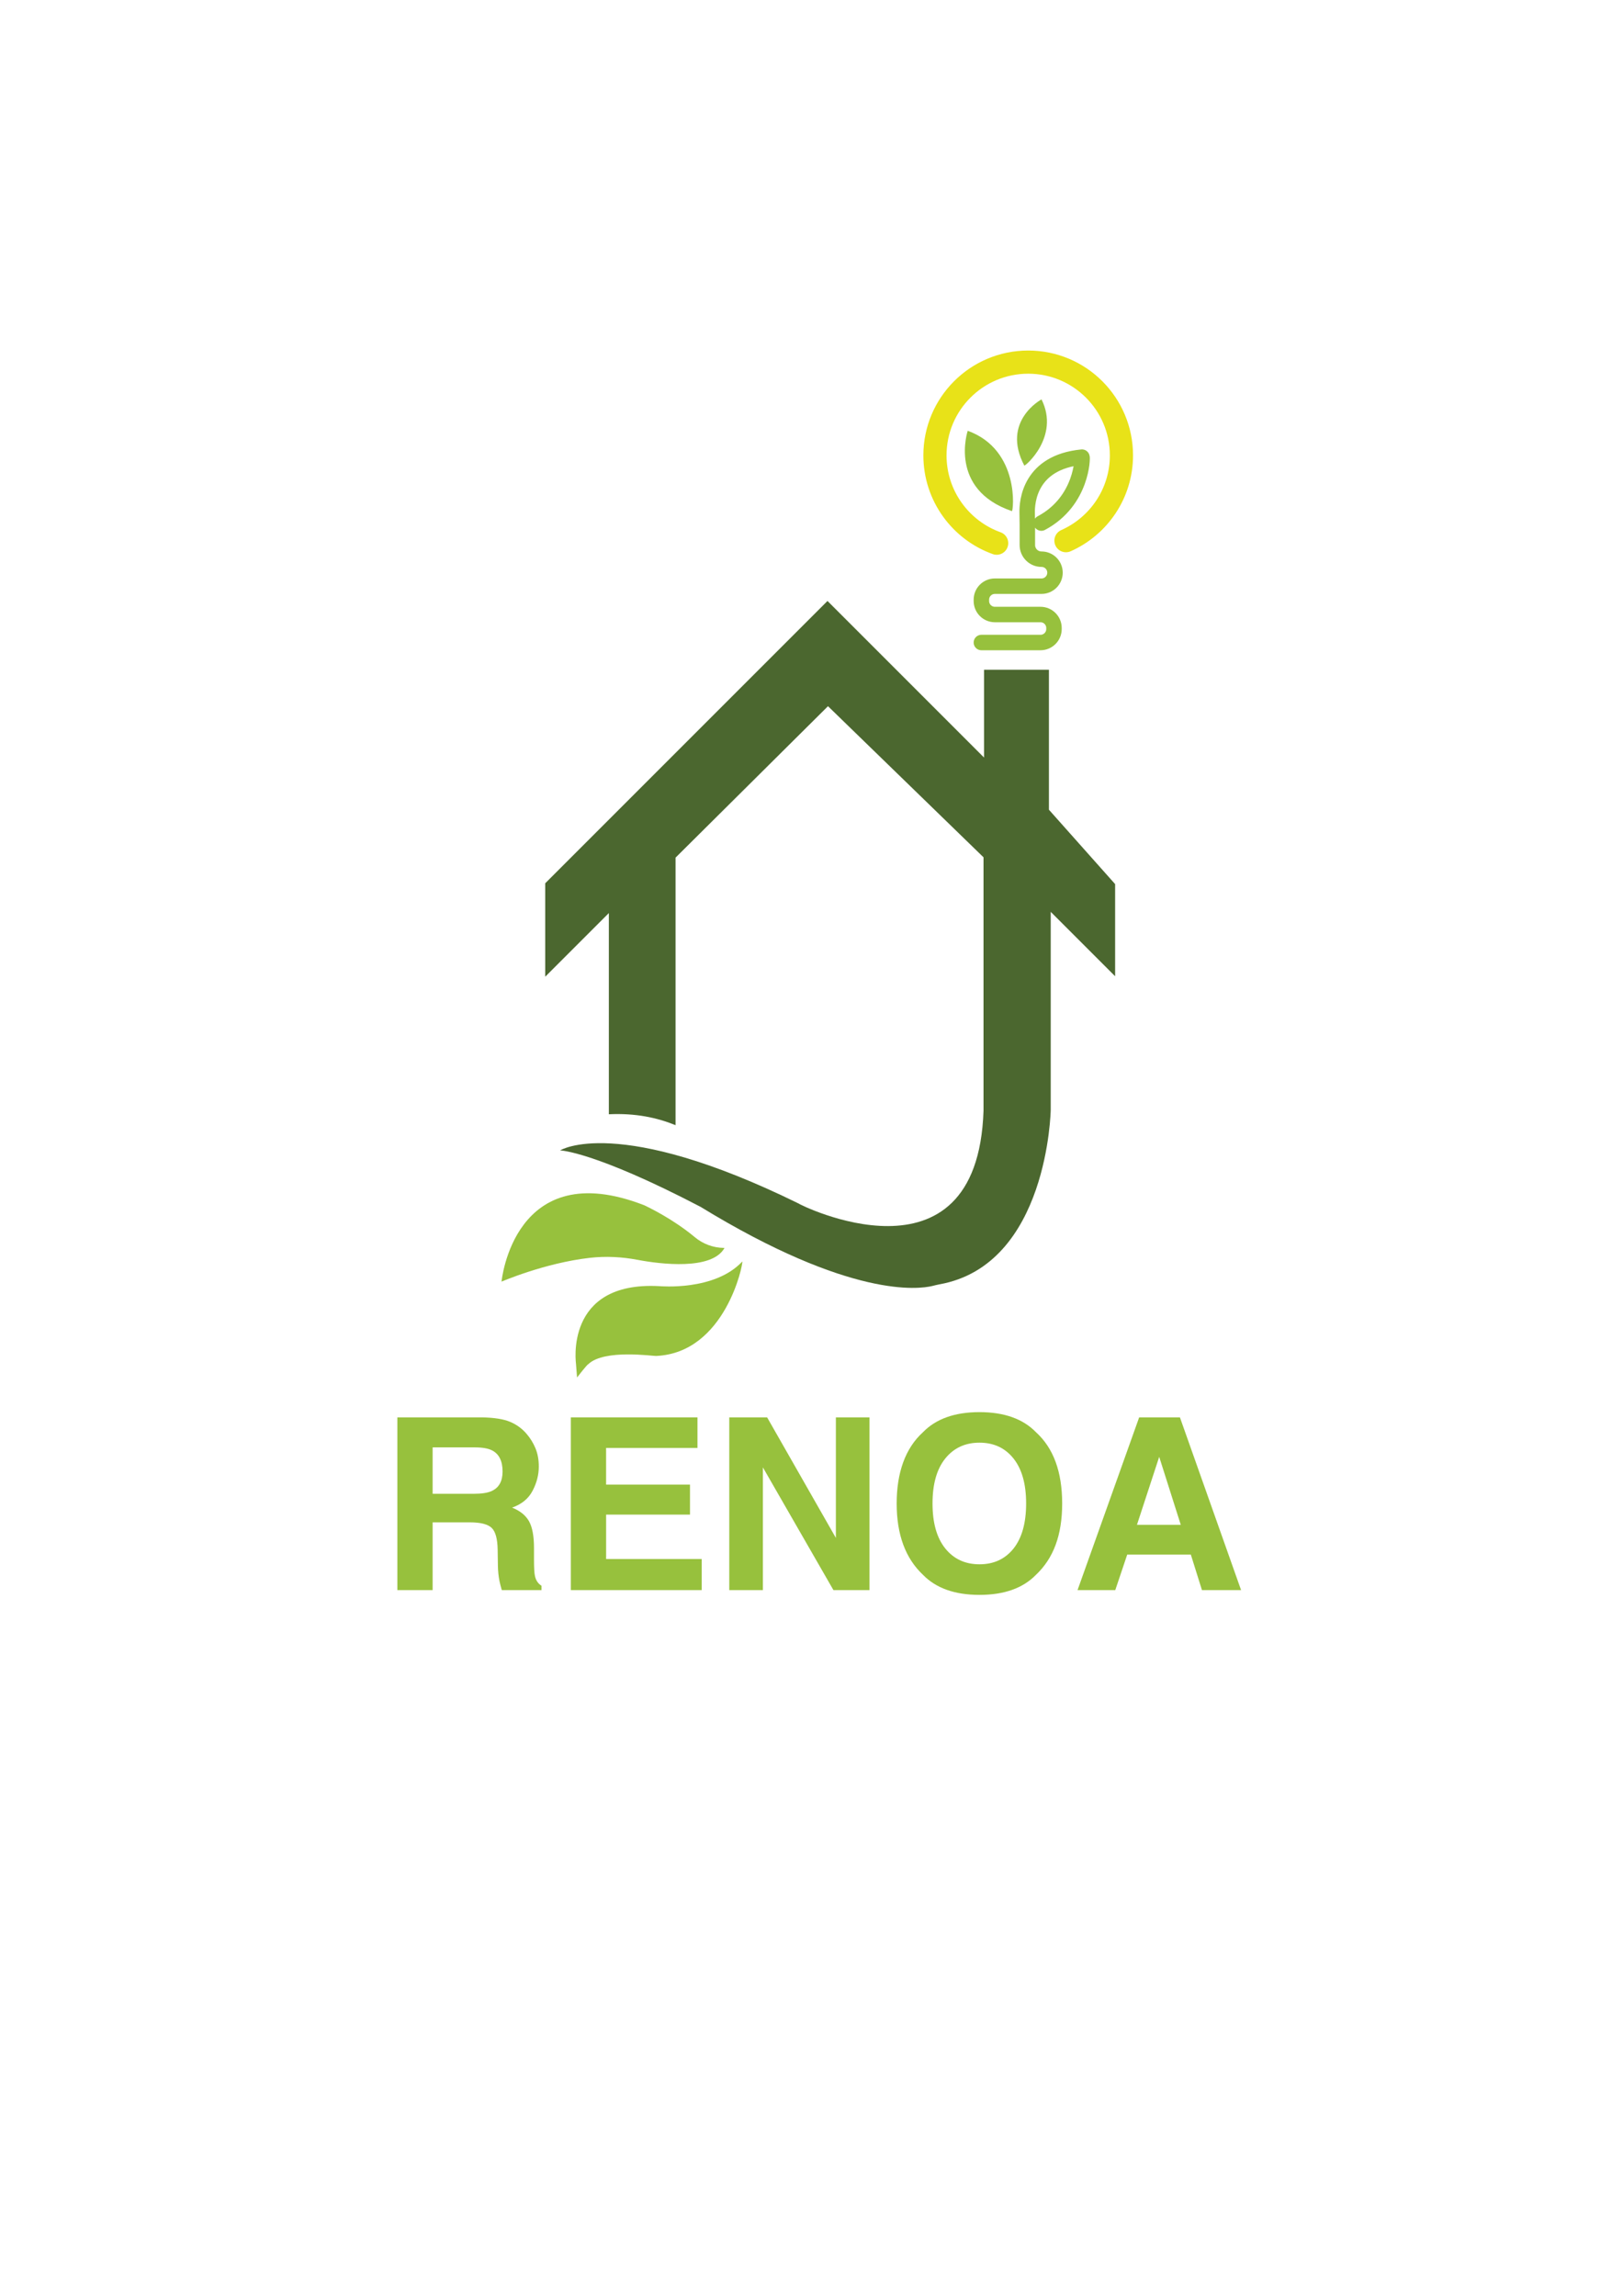 <?xml version="1.0" encoding="UTF-8"?>
<svg id="Layer_1" xmlns="http://www.w3.org/2000/svg" version="1.1" viewBox="0 0 595.28 841.89">
  <!-- Generator: Adobe Illustrator 29.3.1, SVG Export Plug-In . SVG Version: 2.1.0 Build 151)  -->
  <defs>
    <style>
      .st0 {
        display: none;
      }

      .st0, .st1, .st2 {
        stroke-linecap: round;
      }

      .st0, .st1, .st2, .st3, .st4 {
        fill: none;
        stroke-miterlimit: 10;
      }

      .st0, .st3, .st4 {
        stroke: #231f20;
      }

      .st0, .st4 {
        stroke-width: 2.83px;
      }

      .st1 {
        stroke: #e8e218;
        stroke-width: 8.5px;
      }

      .st2 {
        stroke: #97c13d;
        stroke-width: 5.67px;
      }

      .st5 {
        fill: #4b672f;
      }

      .st3 {
        stroke-width: 2.83px;
      }

      .st6 {
        fill: #97c13d;
      }
    </style>
  </defs>
  <path class="st0" d="M264.35,551.11s-60.61-52.33-73.41,13.55c.38-.38,15.44-13.18,45.18-7.53,0,0,29.74,9.04,28.24-6.02Z"/>
  <g>
    <path class="st3" d="M382.53,377.87"/>
    <path class="st3" d="M382.53,272.77"/>
    <path class="st2" d="M359.95,235.62h21.68c2.73,0,4.95-2.21,4.95-4.95v-.37c0-2.73-2.21-4.95-4.95-4.95h-16.73c-2.73,0-4.95-2.21-4.95-4.95v-.49c0-2.73,2.21-4.95,4.95-4.95h17.1c2.73,0,4.95-2.21,4.95-4.95h0c0-2.73-2.21-4.95-4.95-4.95h0c-2.87,0-5.19-2.32-5.19-5.19v-7.35c0-1.47-.04-2.94-.07-4.41-.1-4.26,1-18.6,20.1-20.47.24-.24.24,16.12-14.9,24.18"/>
    <path class="st6" d="M354.94,157.97s-7.22,21.46,16.19,29.46c.54.37,3.16-22.43-16.19-29.46Z"/>
    <path class="st6" d="M382,146.46s-14.9,7.94-6.31,24.26c.1.48,13.19-10.54,6.31-24.26Z"/>
    <path class="st6" d="M211.28,500.25s-4.52-30.49,30.49-28.61c.38,0,20.33,1.88,30.49-9.04.38.75-6.19,33.53-31.62,34.64-1.04.09-19.04-2.59-24.85,3.01-.38,0-4.14,4.89-4.14,4.89l-.38-4.89Z"/>
    <path class="st5" d="M256.83,442.5c-38.96-20.33-51.39-20.64-51.39-20.64,0,0,20.89-13.25,87.53,19.51-.56,0,65.51,33.32,67.76-34.01v-92.98l-57.04-55.41-55.91,55.53v98.11c-6.88-2.79-14.74-4.46-24.47-4v-73.78l-23.34,23.34v-34.26l103.53-103.53,57.42,57.42v-32.2h23.8v51.33l24.28,27.28v33.79l-23.62-23.62v72.59s-.91,56.91-40.86,64.02c-.87.16-1.73.39-2.59.6-4.75,1.13-29.78,4.78-85.12-29.11Z"/>
    <path class="st6" d="M254.85,453.69c-8.14-6.78-17.1-11.01-18.45-11.67-47.99-18.75-52.45,27.97-52.45,27.97,0,0,15.83-6.85,32.39-8.73,5.85-.66,11.76-.36,17.54.74,8.33,1.58,27.19,3.92,31.84-4.34,0-.03-.08-.04-.24-.04-3.88-.04-7.65-1.44-10.63-3.93Z"/>
    <path class="st4" d="M376.12,201.19"/>
    <path class="st1" d="M365.55,199.19c-13.2-4.74-22.63-17.37-22.63-32.2,0-18.89,15.31-34.2,34.2-34.2s34.2,15.31,34.2,34.2c0,13.96-8.36,25.96-20.35,31.28"/>
  </g>
  <g>
    <path class="st6" d="M172.34,558.26h-13.66v24.84h-12.93v-63.34h31.07c4.44.09,7.86.63,10.25,1.63,2.39,1,4.42,2.48,6.08,4.43,1.38,1.6,2.46,3.38,3.27,5.33.8,1.95,1.2,4.17,1.2,6.66,0,3.01-.76,5.97-2.28,8.87-1.52,2.91-4.03,4.96-7.52,6.17,2.92,1.17,4.99,2.84,6.21,5.01,1.22,2.16,1.83,5.46,1.83,9.9v4.25c0,2.89.11,4.86.34,5.89.34,1.63,1.15,2.84,2.41,3.61v1.59h-14.57c-.4-1.4-.69-2.54-.86-3.39-.34-1.78-.53-3.59-.56-5.46l-.09-5.89c-.06-4.04-.79-6.73-2.21-8.08s-4.08-2.02-7.97-2.02ZM180.38,546.75c2.63-1.2,3.95-3.58,3.95-7.13,0-3.84-1.28-6.42-3.82-7.73-1.43-.75-3.58-1.12-6.45-1.12h-15.38v17.02h15c2.98,0,5.21-.34,6.7-1.03Z"/>
    <path class="st6" d="M253.08,555.42h-30.77v16.29h35.06v11.39h-48v-63.34h46.45v11.21h-33.52v13.45h30.77v11Z"/>
    <path class="st6" d="M318.91,583.1h-13.23l-25.87-44.99v44.99h-12.33v-63.34h13.88l25.22,44.21v-44.21h12.33v63.34Z"/>
    <path class="st6" d="M359.25,584.86c-9.05,0-15.97-2.46-20.75-7.39-6.42-6.04-9.62-14.75-9.62-26.12s3.21-20.31,9.62-26.12c4.78-4.93,11.7-7.39,20.75-7.39s15.97,2.46,20.75,7.39c6.39,5.82,9.58,14.52,9.58,26.12s-3.19,20.08-9.58,26.12c-4.78,4.93-11.7,7.39-20.75,7.39ZM371.76,567.84c3.06-3.87,4.6-9.37,4.6-16.5s-1.54-12.6-4.62-16.48c-3.08-3.88-7.24-5.82-12.48-5.82s-9.42,1.93-12.55,5.8c-3.12,3.87-4.68,9.37-4.68,16.5s1.56,12.63,4.68,16.5c3.12,3.87,7.3,5.8,12.55,5.8s9.41-1.93,12.5-5.8Z"/>
    <path class="st6" d="M436.77,570.08h-23.33l-4.38,13.02h-13.84l22.6-63.34h14.95l22.43,63.34h-14.35l-4.08-13.02ZM433.08,559.16l-7.91-24.92-8.16,24.92h16.07Z"/>
  </g>
</svg>